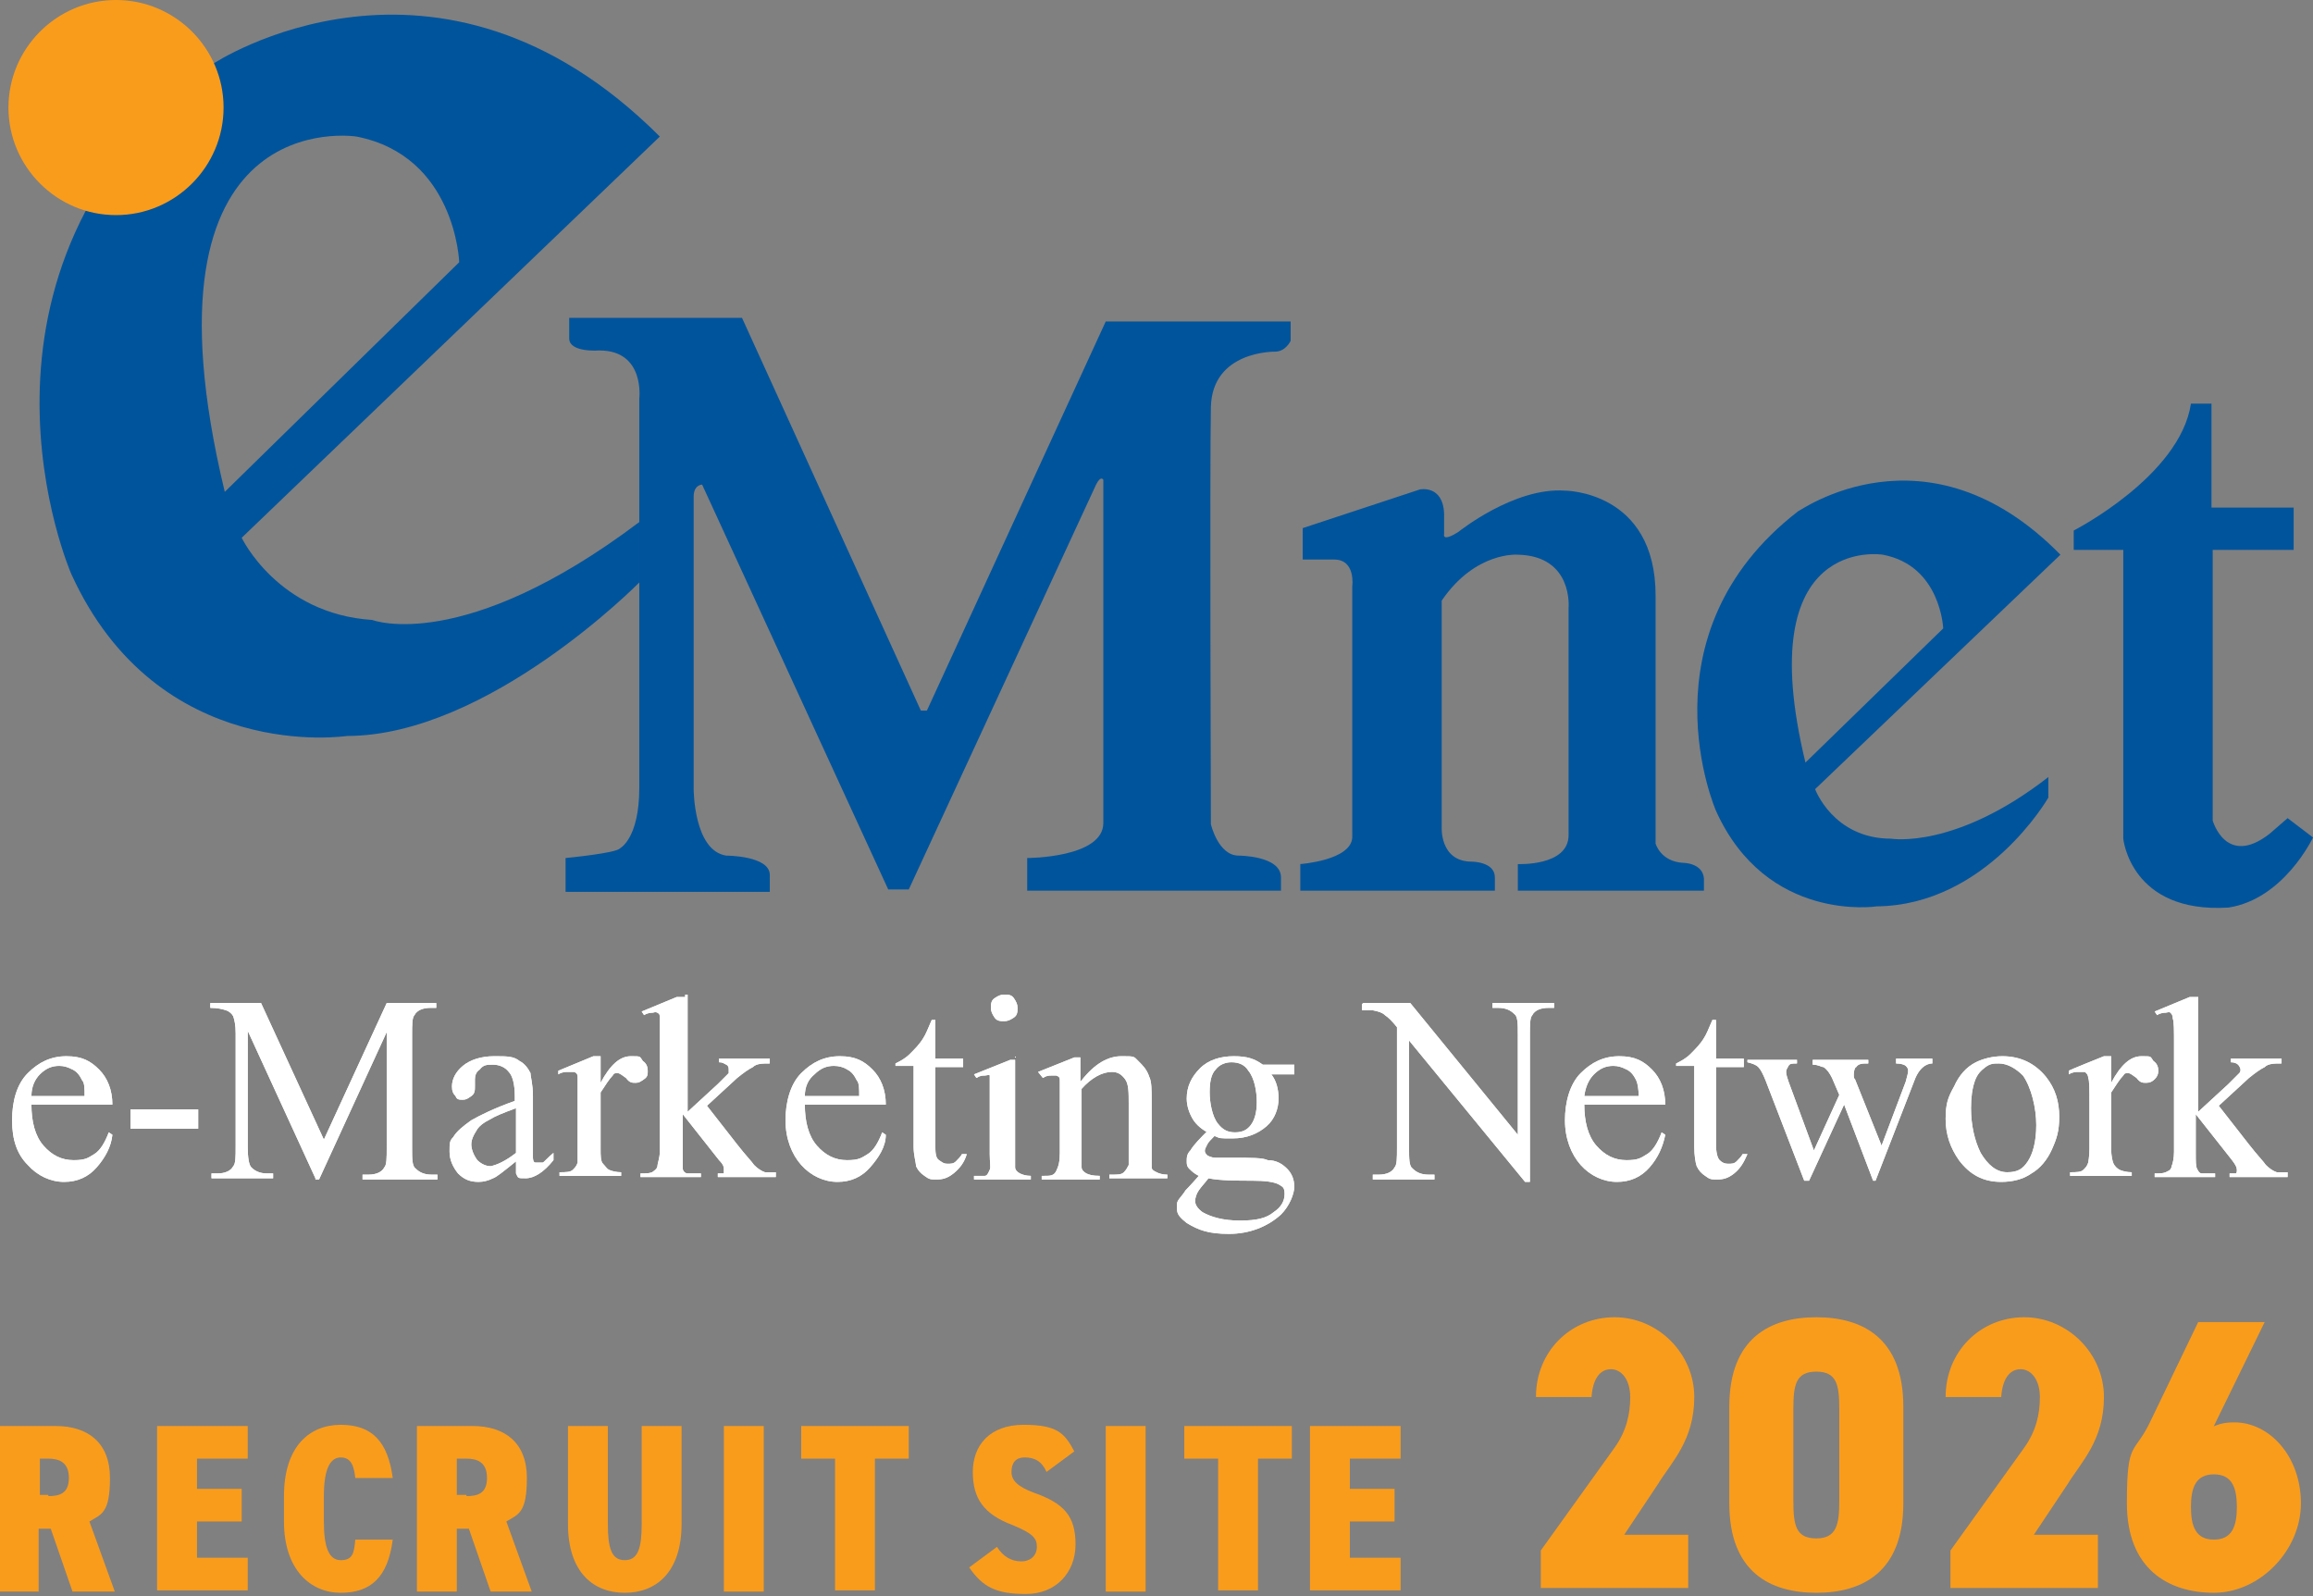 <?xml version="1.0" encoding="UTF-8"?>
<svg id="_レイヤー_1" data-name="レイヤー_1" xmlns="http://www.w3.org/2000/svg" version="1.1" xmlns:xlink="http://www.w3.org/1999/xlink" viewBox="0 0 191.4 132.1">
  <rect x="0" y="0" width="191.4" height="132.1" fill="#808080" stroke="none"/>
  <!-- Generator: Adobe Illustrator 29.3.1, SVG Export Plug-In . SVG Version: 2.1.0 Build 151)  -->
  <defs>
    <style>
      .st0 {
        fill: #fff;
      }

      .st1, .st2 {
        fill: #f99c1c;
      }

      .st1, .st3 {
        display: none;
      }

      .st4 {
        isolation: isolate;
      }

      .st5 {
        fill: #00549c;
      }
    </style>
  </defs>
  <path class="st5" d="M47.2,26.3h14.2l14.8,32.5h.5l14.8-32.2h15.3v1.6s-.4.9-1.3.9c0,0-5.2-.1-5.3,4.6-.1,4.7,0,34.5,0,34.5,0,0,.6,2.6,2.3,2.6,0,0,3.5,0,3.5,1.8v1.1h-21v-2.7s6.3,0,6.3-2.9v-28.4s-.2-.4-.6.4l-15.5,33.5h-1.7l-15.4-33.5s-.7,0-.7,1v24.2s0,5.1,2.7,5.5c0,0,3.6,0,3.6,1.6v1.4h-16.9v-2.8s4.2-.4,4.5-.8c0,0,1.6-.8,1.6-5v-32.2s.5-4-3.3-4c0,0-2.5.2-2.5-1v-1.7h.1Z"/>
  <path class="st5" d="M54.6,11.3L20,44.5s3,6.3,10.8,6.8c0,0,7.5,2.9,22.1-8.1v5s-12.5,12.7-24.2,12.7c0,0-15.6,2.4-22.8-13.4,0,0-10.9-24.9,11.7-42.2,0,0,18.6-12.4,37,6ZM38,21.7s-.3-8.8-8.5-10.4c0,0-18.7-3-10.9,29.4l19.4-19Z"/>
  <path class="st5" d="M107.8,43.7l9.7-3.2s1.9-.4,2,2v1.7s-.2.7,1.2-.2c0,0,4.6-3.7,8.8-3.4,0,0,7.5,0,7.5,8.7v20.5s.4,1.5,2.3,1.6c0,0,1.6,0,1.7,1.3v1h-15.4v-2.2s4.2.2,4.2-2.4v-18.8s.4-4.3-4.2-4.4c0,0-3.5-.3-6.3,3.8v18.7s-.2,2.9,2.5,2.9c0,0,1.9,0,1.9,1.3v1.1h-16.1v-2.2s4.2-.3,4.3-2.2v-20.8s.3-2.2-1.5-2.2h-2.6v-2.6Z"/>
  <path class="st5" d="M171.6,43.9s8.8-4.5,9.7-10.5h1.7v8.6h6.8v3.5h-6.7v22.4s1.1,3.9,4.7,1.1l1.5-1.3,2.1,1.6s-2.4,5.1-7,5.8c-8.1.5-8.7-5.7-8.7-5.7v-23.9h-4.1v-1.6Z"/>
  <path class="st5" d="M170.5,45.9l-20.3,19.4s1.5,4.1,6.3,4.1c0,0,5.3.9,13-5.1v1.7s-5.1,8.9-14.2,9c0,0-9.1,1.4-13.3-7.9,0,0-6.4-14.6,6.8-24.8,0,.1,10.6-7.7,21.7,3.6ZM160.8,52s-.2-5.2-5-6.1c0,0-11-1.8-6.4,17.2l11.4-11.1Z"/>
  <path class="st2" d="M18.5,8.9c0,4.9-4,8.9-8.9,8.9S.7,13.8.7,8.9,4.7,0,9.6,0s8.9,4,8.9,8.9Z"/>
  <g>
    <path class="st0" d="M2.6,91.4c0,1.4.3,2.6,1,3.4.7.8,1.5,1.2,2.5,1.2s1.2-.2,1.7-.5.9-1,1.2-1.8l.3.2c-.1,1-.6,1.9-1.3,2.7s-1.6,1.2-2.7,1.2-2.2-.5-3-1.4c-.9-.9-1.3-2.1-1.3-3.7s.4-3,1.3-3.9c.9-.9,1.9-1.4,3.2-1.4s2,.4,2.7,1.1,1.1,1.7,1.1,2.9H2.6ZM2.6,90.7h4.4c0-.6,0-1.1-.2-1.3-.2-.4-.4-.7-.8-.9s-.7-.3-1.1-.3c-.6,0-1.1.2-1.6.7-.4.4-.7,1-.7,1.8Z"/>
    <path class="st0" d="M10.8,91.8h5.6v1.6h-5.6v-1.6Z"/>
    <path class="st0" d="M26.1,97.5l-5.6-12.2v9.6c0,.9.1,1.5.3,1.7.3.3.7.5,1.3.5h.5v.4h-5.1v-.4h.5c.6,0,1.1-.2,1.3-.6.2-.2.2-.8.2-1.6v-9.4c0-.7-.1-1.1-.2-1.4-.1-.2-.3-.4-.6-.5s-.7-.2-1.3-.2v-.4h4.2l5.2,11.3,5.2-11.3h4.1v.4h-.5c-.6,0-1.1.2-1.3.6-.2.2-.2.8-.2,1.6v9.4c0,.9,0,1.5.3,1.7.3.3.7.5,1.3.5h.5v.4h-6.2v-.4h.5c.6,0,1.1-.2,1.3-.6.2-.2.2-.8.2-1.6v-9.6l-5.6,12.2h-.3Z"/>
    <path class="st0" d="M42.7,96.1c-1,.8-1.6,1.3-1.9,1.4-.4.2-.8.3-1.2.3-.7,0-1.2-.2-1.7-.7-.4-.5-.7-1.1-.7-1.8s0-.9.3-1.2c.3-.5.8-.9,1.5-1.4.7-.4,1.9-1,3.6-1.6v-.4c0-1-.2-1.7-.5-2-.3-.4-.8-.6-1.3-.6s-.8,0-1.1.4c-.3.2-.4.5-.4.8v.6c0,.3,0,.6-.3.8s-.4.3-.7.3-.5,0-.6-.3c-.2-.2-.3-.4-.3-.8,0-.6.3-1.2.9-1.7s1.5-.8,2.6-.8,1.6,0,2.1.4c.4.2.7.6.9,1,0,.3.2.9.2,1.9v5.1s0,.4.2.4c0,0,.2,0,.3,0s.2,0,.3,0,.4-.4.9-.8v.6c-.8,1-1.6,1.5-2.3,1.5s-.6,0-.8-.4c0,0,0-.5,0-1ZM42.7,95.4v-3.7c-1.1.4-1.8.7-2.1.9-.6.3-1,.6-1.2,1-.2.3-.4.7-.4,1.1s.2.9.5,1.3c.3.3.7.5,1.1.5.5-.1,1.2-.4,2.1-1.1Z"/>
    <path class="st0" d="M49.7,87.4v2.2c.8-1.5,1.6-2.2,2.5-2.2s.7,0,1,.4c.3.2.4.5.4.8s0,.5-.3.7-.4.3-.7.3-.5,0-.8-.4c-.3-.2-.5-.4-.7-.4s-.3,0-.4.2c-.3.3-.6.8-1,1.4v4.7c0,.5,0,1,.2,1.2s.3.4.5.5.6.2,1,.2v.3h-5.1v-.3c.5,0,.9,0,1.1-.2s.3-.3.4-.6c0,0,0-.5,0-1.1v-3.8c0-1.2,0-1.9,0-2.1,0-.2,0-.4-.3-.5,0,0-.3,0-.5,0s-.5,0-.8.2v-.3c0,0,2.9-1.2,2.9-1.2h.6Z"/>
    <path class="st0" d="M56.9,82.3v9.7l2.5-2.3.9-.9c0,0,0-.2,0-.3s0-.3-.2-.4-.3-.2-.6-.2v-.3h4.2v.4c-.6,0-1.1,0-1.4.3-.4.2-.8.5-1.3.9l-2.5,2.3,2.5,3.2c.7.9,1.2,1.4,1.4,1.7.3.3.6.5.9.6.2,0,.5,0,.9,0v.4h-4.8v-.3c.3,0,.5,0,.5,0,0,0,0-.2,0-.3,0-.2,0-.4-.4-.8l-3-3.8v3.2c0,.7,0,1.1,0,1.3s.2.4.4.4c.2,0,.5,0,1.1,0v.3h-5v-.3c.5,0,.9,0,1.1-.2,0,0,.3-.2.3-.4,0-.2.2-.7.2-1.2v-8.9c0-1.1,0-1.9,0-2.1,0-.3,0-.4-.2-.5s-.3,0-.4,0-.4,0-.7.2l-.2-.3,2.9-1.2h.7v-.2Z"/>
    <path class="st0" d="M66.6,91.4c0,1.4.3,2.6,1,3.4s1.5,1.2,2.5,1.2,1.2-.2,1.7-.5.9-1,1.2-1.8l.3.2c0,1-.6,1.9-1.3,2.7s-1.6,1.2-2.7,1.2-2.2-.5-3-1.4-1.3-2.2-1.3-3.7.4-3,1.3-3.9,1.9-1.4,3.2-1.4,2,.4,2.7,1.1,1.1,1.7,1.1,2.9h-6.7ZM66.6,90.7h4.5c0-.6,0-1.1-.2-1.3-.2-.4-.4-.7-.8-.9-.3-.2-.7-.3-1.1-.3-.6,0-1.1.2-1.6.7-.5.4-.8,1-.8,1.8Z"/>
    <path class="st0" d="M77.4,84.4v3.2h2.3v.7h-2.3v6.4c0,.6,0,1.1.3,1.3s.4.3.7.3.5,0,.7-.2.4-.4.5-.6h.4c-.2.7-.6,1.2-1.1,1.6s-.9.5-1.4.5-.6,0-1-.3c-.3-.2-.5-.4-.7-.8,0-.3-.2-.9-.2-1.6v-6.7h-1.5v-.2c.4-.2.8-.4,1.2-.8s.8-.8,1.1-1.3c.2-.3.4-.8.7-1.5,0,0,.3,0,.3,0Z"/>
    <path class="st0" d="M84,87.4v7.9c0,.6,0,1.1,0,1.3s.2.4.4.5.5.2.9.2v.3h-4.7v-.3c.5,0,.8,0,.9,0,.2,0,.3-.3.4-.5s0-.6,0-1.3v-3.8c0-1.1,0-1.8,0-2.1,0-.4,0-.5,0-.6s-.3,0-.4,0c-.2,0-.4,0-.7.2l-.2-.3,3-1.2h.4ZM83.1,82.3c.3,0,.6,0,.8.3s.3.5.3.8,0,.6-.3.8-.5.3-.8.3-.6,0-.8-.3-.3-.5-.3-.8,0-.6.3-.8.5-.3.8-.3Z"/>
    <path class="st0" d="M89.5,89.4c1.1-1.4,2.2-2,3.3-2s1,0,1.4.4.7.7.9,1.3c.2.4.2,1.1.2,2v4.2c0,.6,0,1.1,0,1.3s.2.3.4.4.5.2.9.2v.3h-4.8v-.3h.2c.5,0,.8,0,1-.2s.3-.4.4-.6v-5.1c0-.9,0-1.6-.3-2s-.6-.6-1.1-.6c-.8,0-1.7.5-2.5,1.4v5.2c0,.7,0,1.1,0,1.3s.2.4.4.5.5.2,1.1.2v.3h-4.8v-.3h.2c.5,0,.8,0,1-.4s.3-.8.3-1.5v-3.7c0-1.2,0-1.9,0-2.2s0-.4-.3-.5c0,0-.3,0-.4,0-.2,0-.4,0-.7.2l-.4-.5,3-1.2h.5v2Z"/>
    <path class="st0" d="M100.1,93.8c-.6-.3-1.1-.7-1.4-1.2s-.5-1.1-.5-1.7c0-1,.4-1.8,1.1-2.5s1.7-1,2.8-1,1.7.2,2.4.7h2.6s0,0,0,0,0,.2,0,.4,0,.3,0,.4h0c0,0-.2,0-.6,0h-1.3c.4.5.6,1.2.6,2s-.3,1.7-1,2.3-1.6,1-2.8,1-1,0-1.5-.2c-.3.3-.5.5-.6.7s-.2.4-.2.5,0,.2.2.4c0,0,.3.2.7.2s.7,0,1.5,0c1.5,0,2.4,0,2.8.2.7,0,1.2.3,1.6.7s.6.9.6,1.5-.4,1.6-1.1,2.3c-1.1,1-2.6,1.6-4.3,1.6s-2.5-.3-3.5-.9c-.5-.4-.8-.7-.8-1.1s0-.3,0-.5c0-.3.4-.6.7-1.1,0,0,.4-.4,1.1-1.2-.4-.2-.6-.4-.8-.6s-.2-.4-.2-.6c0-.3,0-.6.3-.9.3-.5.8-1,1.5-1.7h0ZM100,97.5c-.3.4-.6.7-.8,1s-.3.6-.3.9.2.6.6.9c.7.4,1.7.7,3.1.7s2.2-.2,2.8-.7c.6-.4.9-.9.9-1.5s-.2-.6-.5-.8c-.4-.2-1.1-.3-2.2-.3s-2.7,0-3.6-.2ZM101.9,87.9c-.5,0-1,.2-1.3.6-.4.4-.5,1.1-.5,1.9s.2,2,.7,2.6c.4.5.8.7,1.4.7s1-.2,1.3-.6.5-1,.5-1.9-.2-2-.7-2.6c-.3-.5-.8-.7-1.4-.7Z"/>
    <path class="st0" d="M112.8,83h3.9l8.9,10.9v-8.3c0-.9,0-1.5-.3-1.7-.3-.3-.7-.5-1.3-.5h-.5v-.4h5.1v.4h-.5c-.6,0-1.1.2-1.3.6-.2.2-.2.8-.2,1.6v12.2h-.4l-9.6-11.7v8.9c0,.9,0,1.5.3,1.7.3.3.7.5,1.3.5h.5v.4h-5.1v-.4h.5c.6,0,1.1-.2,1.3-.6.2-.2.2-.8.2-1.6v-10c-.4-.5-.7-.8-1-1-.2-.2-.5-.3-1-.4-.2,0-.5,0-.9,0v-.5Z"/>
    <path class="st0" d="M131.1,91.4c0,1.4.3,2.6,1,3.4s1.5,1.2,2.5,1.2,1.2-.2,1.7-.5.9-1,1.2-1.8l.3.2c-.2,1-.6,1.9-1.3,2.7s-1.6,1.2-2.7,1.2-2.2-.5-3-1.4-1.3-2.2-1.3-3.7.4-3,1.3-3.9,1.9-1.4,3.2-1.4,2,.4,2.7,1.1,1.1,1.7,1.1,2.9h-6.7ZM131.1,90.7h4.5c0-.6-.1-1.1-.2-1.3-.2-.4-.4-.7-.8-.9s-.7-.3-1.1-.3c-.6,0-1.1.2-1.6.7-.4.4-.7,1-.8,1.8h0Z"/>
    <path class="st0" d="M142,84.4v3.2h2.3v.7h-2.3v6.4c0,.6.1,1.1.3,1.3s.4.3.7.3.5,0,.7-.2.4-.4.5-.6h.4c-.3.7-.6,1.2-1.1,1.6s-.9.5-1.4.5-.6,0-1-.3c-.3-.2-.5-.4-.7-.8-.1-.3-.2-.9-.2-1.6v-6.7h-1.5v-.2c.4-.2.8-.4,1.2-.8s.8-.8,1.1-1.3c.2-.3.4-.8.7-1.5,0,0,.3,0,.3,0Z"/>
    <path class="st0" d="M144.6,87.7h4.1v.3c-.4,0-.6,0-.7.2s-.2.3-.2.5.1.5.2.8l2.1,5.7,2.1-4.6-.6-1.4c-.2-.4-.4-.7-.7-.9-.2,0-.4-.2-.9-.2v-.4h4.6v.3c-.5,0-.8,0-1,.3-.1,0-.2.3-.2.6s0,.3.1.4l2.2,5.5,2-5.3c.1-.4.2-.7.2-.9s-.1-.3-.2-.4-.4-.2-.8-.2v-.4h3v.4c-.6,0-1.1.5-1.4,1.2l-3.3,8.5h-.2l-2.4-6.3-2.9,6.3h-.4l-3.2-8.3c-.2-.5-.4-.9-.6-1.1s-.5-.3-.9-.4v-.2Z"/>
    <path class="st0" d="M165.7,87.4c1.5,0,2.7.6,3.6,1.7.8,1,1.1,2.1,1.1,3.3s-.2,1.8-.6,2.7-1,1.6-1.7,2c-.7.5-1.6.7-2.5.7-1.5,0-2.6-.6-3.5-1.8-.7-1-1.1-2.1-1.1-3.4s.2-1.8.7-2.7c.4-.9,1-1.6,1.8-2,.6-.3,1.4-.5,2.2-.5ZM165.4,88c-.4,0-.7,0-1.1.3s-.7.6-.9,1.2-.3,1.3-.3,2.2c0,1.4.3,2.7.8,3.7.6,1,1.3,1.6,2.2,1.6s1.3-.3,1.7-.9.7-1.6.7-3-.4-3.1-1.1-4.1c-.6-.6-1.3-1-2-1h0Z"/>
    <path class="st0" d="M174.7,87.4v2.2c.8-1.5,1.6-2.2,2.5-2.2s.7,0,1,.4c.3.2.4.5.4.8s-.1.5-.3.7-.4.3-.7.3-.5,0-.8-.4c-.3-.2-.5-.4-.7-.4s-.3,0-.4.2c-.3.3-.6.8-1,1.4v4.7c0,.5.1,1,.2,1.2s.3.4.5.5.6.2,1,.2v.3h-5.1v-.3c.5,0,.9,0,1.1-.2s.3-.3.4-.6c0,0,.1-.5.1-1.1v-3.8c0-1.2,0-1.9-.1-2.1,0-.2-.1-.4-.3-.5-.1,0-.3,0-.5,0s-.5,0-.8.2v-.3c-.1,0,2.9-1.2,2.9-1.2h.6Z"/>
    <path class="st0" d="M181.9,82.3v9.7l2.5-2.3c.5-.5.8-.8.9-.9s.1-.2.1-.3-.1-.3-.2-.4-.3-.2-.6-.2v-.3h4.2v.4c-.6,0-1.1,0-1.4.3-.4.2-.8.5-1.3.9l-2.5,2.3,2.5,3.2c.7.9,1.2,1.4,1.4,1.7.3.3.6.5.9.6.2,0,.5,0,.9,0v.4h-4.8v-.3c.3,0,.5,0,.5,0,.1,0,.1-.2.1-.3,0-.2-.1-.4-.4-.8l-3-3.8v3.2c0,.7,0,1.1.1,1.3s.2.4.4.4c.2,0,.5,0,1.1,0v.3h-5v-.3c.5,0,.8,0,1.1-.2.1,0,.3-.2.3-.4.1-.2.2-.7.2-1.2v-8.9c0-1.1,0-1.9-.1-2.1,0-.3-.1-.4-.2-.5s-.3,0-.4,0-.4,0-.7.2l-.2-.3,2.9-1.2h.7v-.2Z"/>
    <path class="st0" d="M2.6,91.4c0,1.4.3,2.6,1,3.4.7.8,1.5,1.2,2.5,1.2s1.2-.2,1.7-.5.9-1,1.2-1.8l.3.2c-.1,1-.6,1.9-1.3,2.7s-1.6,1.2-2.7,1.2-2.2-.5-3-1.4c-.9-.9-1.3-2.1-1.3-3.7s.4-3,1.3-3.9c.9-.9,1.9-1.4,3.2-1.4s2,.4,2.7,1.1,1.1,1.7,1.1,2.9H2.6ZM2.6,90.7h4.4c0-.6,0-1.1-.2-1.3-.2-.4-.4-.7-.8-.9s-.7-.3-1.1-.3c-.6,0-1.1.2-1.6.7-.4.4-.7,1-.7,1.8Z"/>
    <path class="st0" d="M10.8,91.8h5.6v1.6h-5.6v-1.6Z"/>
    <path class="st0" d="M26.1,97.5l-5.6-12.2v9.6c0,.9.1,1.5.3,1.7.3.3.7.5,1.3.5h.5v.4h-5.1v-.4h.5c.6,0,1.1-.2,1.3-.6.2-.2.2-.8.2-1.6v-9.4c0-.7-.1-1.1-.2-1.4-.1-.2-.3-.4-.6-.5s-.7-.2-1.3-.2v-.4h4.2l5.2,11.3,5.2-11.3h4.1v.4h-.5c-.6,0-1.1.2-1.3.6-.2.2-.2.8-.2,1.6v9.4c0,.9,0,1.5.3,1.7.3.3.7.5,1.3.5h.5v.4h-6.2v-.4h.5c.6,0,1.1-.2,1.3-.6.2-.2.2-.8.2-1.6v-9.6l-5.6,12.2h-.3Z"/>
    <path class="st0" d="M42.7,96.1c-1,.8-1.6,1.3-1.9,1.4-.4.2-.8.3-1.2.3-.7,0-1.2-.2-1.7-.7-.4-.5-.7-1.1-.7-1.8s0-.9.3-1.2c.3-.5.8-.9,1.5-1.4.7-.4,1.9-1,3.6-1.6v-.4c0-1-.2-1.7-.5-2-.3-.4-.8-.6-1.3-.6s-.8,0-1.1.4c-.3.2-.4.5-.4.8v.6c0,.3,0,.6-.3.8s-.4.3-.7.3-.5,0-.6-.3c-.2-.2-.3-.4-.3-.8,0-.6.3-1.2.9-1.7s1.5-.8,2.6-.8,1.6,0,2.1.4c.4.2.7.6.9,1,0,.3.2.9.2,1.9v5.1s0,.4.2.4c0,0,.2,0,.3,0s.2,0,.3,0,.4-.4.9-.8v.6c-.8,1-1.6,1.5-2.3,1.5s-.6,0-.8-.4c0,0,0-.5,0-1ZM42.7,95.4v-3.7c-1.1.4-1.8.7-2.1.9-.6.3-1,.6-1.2,1-.2.3-.4.7-.4,1.1s.2.9.5,1.3c.3.3.7.5,1.1.5.5-.1,1.2-.4,2.1-1.1Z"/>
    <path class="st0" d="M49.7,87.4v2.2c.8-1.5,1.6-2.2,2.5-2.2s.7,0,1,.4c.3.2.4.5.4.8s0,.5-.3.7-.4.3-.7.3-.5,0-.8-.4c-.3-.2-.5-.4-.7-.4s-.3,0-.4.2c-.3.3-.6.8-1,1.4v4.7c0,.5,0,1,.2,1.2s.3.4.5.5.6.2,1,.2v.3h-5.1v-.3c.5,0,.9,0,1.1-.2s.3-.3.4-.6c0,0,0-.5,0-1.1v-3.8c0-1.2,0-1.9,0-2.1,0-.2,0-.4-.3-.5,0,0-.3,0-.5,0s-.5,0-.8.2v-.3c0,0,2.9-1.2,2.9-1.2h.6Z"/>
    <path class="st0" d="M56.9,82.3v9.7l2.5-2.3.9-.9c0,0,0-.2,0-.3s0-.3-.2-.4-.3-.2-.6-.2v-.3h4.2v.4c-.6,0-1.1,0-1.4.3-.4.2-.8.5-1.3.9l-2.5,2.3,2.5,3.2c.7.9,1.2,1.4,1.4,1.7.3.3.6.5.9.6.2,0,.5,0,.9,0v.4h-4.8v-.3c.3,0,.5,0,.5,0,0,0,0-.2,0-.3,0-.2,0-.4-.4-.8l-3-3.8v3.2c0,.7,0,1.1,0,1.3s.2.4.4.4c.2,0,.5,0,1.1,0v.3h-5v-.3c.5,0,.9,0,1.1-.2,0,0,.3-.2.3-.4,0-.2.2-.7.2-1.2v-8.9c0-1.1,0-1.9,0-2.1,0-.3,0-.4-.2-.5s-.3,0-.4,0-.4,0-.7.2l-.2-.3,2.9-1.2h.7v-.2Z"/>
    <path class="st0" d="M66.6,91.4c0,1.4.3,2.6,1,3.4s1.5,1.2,2.5,1.2,1.2-.2,1.7-.5.9-1,1.2-1.8l.3.2c0,1-.6,1.9-1.3,2.7s-1.6,1.2-2.7,1.2-2.2-.5-3-1.4-1.3-2.2-1.3-3.7.4-3,1.3-3.9,1.9-1.4,3.2-1.4,2,.4,2.7,1.1,1.1,1.7,1.1,2.9h-6.7ZM66.6,90.7h4.5c0-.6,0-1.1-.2-1.3-.2-.4-.4-.7-.8-.9-.3-.2-.7-.3-1.1-.3-.6,0-1.1.2-1.6.7-.5.4-.8,1-.8,1.8Z"/>
    <path class="st0" d="M77.4,84.4v3.2h2.3v.7h-2.3v6.4c0,.6,0,1.1.3,1.3s.4.3.7.3.5,0,.7-.2.4-.4.5-.6h.4c-.2.7-.6,1.2-1.1,1.6s-.9.5-1.4.5-.6,0-1-.3c-.3-.2-.5-.4-.7-.8,0-.3-.2-.9-.2-1.6v-6.7h-1.5v-.2c.4-.2.8-.4,1.2-.8s.8-.8,1.1-1.3c.2-.3.4-.8.7-1.5,0,0,.3,0,.3,0Z"/>
    <path class="st0" d="M84,87.4v7.9c0,.6,0,1.1,0,1.3s.2.4.4.5.5.2.9.2v.3h-4.7v-.3c.5,0,.8,0,.9,0,.2,0,.3-.3.4-.5s0-.6,0-1.3v-3.8c0-1.1,0-1.8,0-2.1,0-.4,0-.5,0-.6s-.3,0-.4,0c-.2,0-.4,0-.7.2l-.2-.3,3-1.2h.4ZM83.1,82.3c.3,0,.6,0,.8.3s.3.5.3.8,0,.6-.3.8-.5.3-.8.3-.6,0-.8-.3-.3-.5-.3-.8,0-.6.3-.8.5-.3.8-.3Z"/>
    <path class="st0" d="M89.5,89.4c1.1-1.4,2.2-2,3.3-2s1,0,1.4.4.7.7.9,1.3c.2.4.2,1.1.2,2v4.2c0,.6,0,1.1,0,1.3s.2.3.4.4.5.2.9.2v.3h-4.8v-.3h.2c.5,0,.8,0,1-.2s.3-.4.4-.6v-5.1c0-.9,0-1.6-.3-2s-.6-.6-1.1-.6c-.8,0-1.7.5-2.5,1.4v5.2c0,.7,0,1.1,0,1.3s.2.4.4.5.5.2,1.1.2v.3h-4.8v-.3h.2c.5,0,.8,0,1-.4s.3-.8.3-1.5v-3.7c0-1.2,0-1.9,0-2.2s0-.4-.3-.5c0,0-.3,0-.4,0-.2,0-.4,0-.7.2l-.4-.5,3-1.2h.5v2Z"/>
    <path class="st0" d="M100.1,93.8c-.6-.3-1.1-.7-1.4-1.2s-.5-1.1-.5-1.7c0-1,.4-1.8,1.1-2.5s1.7-1,2.8-1,1.7.2,2.4.7h2.6s0,0,0,0,0,.2,0,.4,0,.3,0,.4h0c0,0-.2,0-.6,0h-1.3c.4.5.6,1.2.6,2s-.3,1.7-1,2.3-1.6,1-2.8,1-1,0-1.5-.2c-.3.3-.5.5-.6.7s-.2.4-.2.5,0,.2.2.4c0,0,.3.2.7.2s.7,0,1.5,0c1.5,0,2.4,0,2.8.2.7,0,1.2.3,1.6.7s.6.9.6,1.5-.4,1.6-1.1,2.3c-1.1,1-2.6,1.6-4.3,1.6s-2.5-.3-3.5-.9c-.5-.4-.8-.7-.8-1.1s0-.3,0-.5c0-.3.4-.6.7-1.1,0,0,.4-.4,1.1-1.2-.4-.2-.6-.4-.8-.6s-.2-.4-.2-.6c0-.3,0-.6.3-.9.3-.5.8-1,1.5-1.7h0ZM100,97.5c-.3.4-.6.7-.8,1s-.3.6-.3.9.2.6.6.9c.7.4,1.7.7,3.1.7s2.2-.2,2.8-.7c.6-.4.9-.9.9-1.5s-.2-.6-.5-.8c-.4-.2-1.1-.3-2.2-.3s-2.7,0-3.6-.2ZM101.9,87.9c-.5,0-1,.2-1.3.6-.4.4-.5,1.1-.5,1.9s.2,2,.7,2.6c.4.5.8.7,1.4.7s1-.2,1.3-.6.5-1,.5-1.9-.2-2-.7-2.6c-.3-.5-.8-.7-1.4-.7Z"/>
    <path class="st0" d="M112.8,83h3.9l8.9,10.9v-8.3c0-.9,0-1.5-.3-1.7-.3-.3-.7-.5-1.3-.5h-.5v-.4h5.1v.4h-.5c-.6,0-1.1.2-1.3.6-.2.2-.2.8-.2,1.6v12.2h-.4l-9.6-11.7v8.9c0,.9,0,1.5.3,1.7.3.3.7.5,1.3.5h.5v.4h-5.1v-.4h.5c.6,0,1.1-.2,1.3-.6.2-.2.2-.8.2-1.6v-10c-.4-.5-.7-.8-1-1-.2-.2-.5-.3-1-.4-.2,0-.5,0-.9,0v-.5Z"/>
    <path class="st0" d="M131.1,91.4c0,1.4.3,2.6,1,3.4s1.5,1.2,2.5,1.2,1.2-.2,1.7-.5.9-1,1.2-1.8l.3.2c-.2,1-.6,1.9-1.3,2.7s-1.6,1.2-2.7,1.2-2.2-.5-3-1.4-1.3-2.2-1.3-3.7.4-3,1.3-3.9,1.9-1.4,3.2-1.4,2,.4,2.7,1.1,1.1,1.7,1.1,2.9h-6.7ZM131.1,90.7h4.5c0-.6-.1-1.1-.2-1.3-.2-.4-.4-.7-.8-.9s-.7-.3-1.1-.3c-.6,0-1.1.2-1.6.7-.4.4-.7,1-.8,1.8h0Z"/>
    <path class="st0" d="M142,84.4v3.2h2.3v.7h-2.3v6.4c0,.6.1,1.1.3,1.3s.4.3.7.3.5,0,.7-.2.4-.4.5-.6h.4c-.3.7-.6,1.2-1.1,1.6s-.9.5-1.4.5-.6,0-1-.3c-.3-.2-.5-.4-.7-.8-.1-.3-.2-.9-.2-1.6v-6.7h-1.5v-.2c.4-.2.8-.4,1.2-.8s.8-.8,1.1-1.3c.2-.3.4-.8.7-1.5,0,0,.3,0,.3,0Z"/>
    <path class="st0" d="M144.6,87.7h4.1v.3c-.4,0-.6,0-.7.2s-.2.3-.2.5.1.5.2.8l2.1,5.7,2.1-4.6-.6-1.4c-.2-.4-.4-.7-.7-.9-.2,0-.4-.2-.9-.2v-.4h4.6v.3c-.5,0-.8,0-1,.3-.1,0-.2.3-.2.6s0,.3.1.4l2.2,5.5,2-5.3c.1-.4.2-.7.2-.9s-.1-.3-.2-.4-.4-.2-.8-.2v-.4h3v.4c-.6,0-1.1.5-1.4,1.2l-3.3,8.5h-.2l-2.4-6.3-2.9,6.3h-.4l-3.2-8.3c-.2-.5-.4-.9-.6-1.1s-.5-.3-.9-.4v-.2Z"/>
    <path class="st0" d="M165.7,87.4c1.5,0,2.7.6,3.6,1.7.8,1,1.1,2.1,1.1,3.3s-.2,1.8-.6,2.7-1,1.6-1.7,2c-.7.5-1.6.7-2.5.7-1.5,0-2.6-.6-3.5-1.8-.7-1-1.1-2.1-1.1-3.4s.2-1.8.7-2.7c.4-.9,1-1.6,1.8-2,.6-.3,1.4-.5,2.2-.5ZM165.4,88c-.4,0-.7,0-1.1.3s-.7.6-.9,1.2-.3,1.3-.3,2.2c0,1.4.3,2.7.8,3.7.6,1,1.3,1.6,2.2,1.6s1.3-.3,1.7-.9.7-1.6.7-3-.4-3.1-1.1-4.1c-.6-.6-1.3-1-2-1h0Z"/>
    <path class="st0" d="M174.7,87.4v2.2c.8-1.5,1.6-2.2,2.5-2.2s.7,0,1,.4c.3.2.4.5.4.8s-.1.5-.3.7-.4.3-.7.3-.5,0-.8-.4c-.3-.2-.5-.4-.7-.4s-.3,0-.4.2c-.3.3-.6.8-1,1.4v4.7c0,.5.1,1,.2,1.2s.3.4.5.5.6.2,1,.2v.3h-5.1v-.3c.5,0,.9,0,1.1-.2s.3-.3.4-.6c0,0,.1-.5.1-1.1v-3.8c0-1.2,0-1.9-.1-2.1,0-.2-.1-.4-.3-.5-.1,0-.3,0-.5,0s-.5,0-.8.2v-.3c-.1,0,2.9-1.2,2.9-1.2h.6Z"/>
    <path class="st0" d="M181.9,82.3v9.7l2.5-2.3c.5-.5.8-.8.9-.9s.1-.2.1-.3-.1-.3-.2-.4-.3-.2-.6-.2v-.3h4.2v.4c-.6,0-1.1,0-1.4.3-.4.2-.8.5-1.3.9l-2.5,2.3,2.5,3.2c.7.9,1.2,1.4,1.4,1.7.3.3.6.5.9.6.2,0,.5,0,.9,0v.4h-4.8v-.3c.3,0,.5,0,.5,0,.1,0,.1-.2.1-.3,0-.2-.1-.4-.4-.8l-3-3.8v3.2c0,.7,0,1.1.1,1.3s.2.4.4.4c.2,0,.5,0,1.1,0v.3h-5v-.3c.5,0,.8,0,1.1-.2.1,0,.3-.2.3-.4.1-.2.2-.7.2-1.2v-8.9c0-1.1,0-1.9-.1-2.1,0-.3-.1-.4-.2-.5s-.3,0-.4,0-.4,0-.7.2l-.2-.3,2.9-1.2h.7v-.2Z"/>
  </g>
  <path class="st2" d="M6,131.7l-1.8-5.2h-1v5.2H0v-13.7h4.6c2.7,0,4.5,1.4,4.5,4.3s-.7,3-1.7,3.6l2.1,5.8h-3.5ZM4,123.8c.9,0,1.7-.2,1.7-1.5s-.8-1.6-1.7-1.6h-.7v3h.7Z"/>
  <path class="st2" d="M20.5,118v2.7h-4.2v2.5h3.7v2.7h-3.7v3h4.2v2.7h-7.5v-13.6h7.5Z"/>
  <path class="st2" d="M29.4,122.3c-.1-.9-.3-1.7-1.2-1.7s-1.4,1-1.4,3.2v2.1c0,2.1.4,3.2,1.4,3.2s1.1-.6,1.2-1.7h3.1c-.4,3.1-1.8,4.4-4.3,4.4s-4.7-1.9-4.7-5.9v-2.1c0-4.1,2.1-5.9,4.7-5.9s3.9,1.4,4.3,4.4h-3.1Z"/>
  <path class="st2" d="M40.6,131.7l-1.8-5.2h-1v5.2h-3.3v-13.7h4.6c2.7,0,4.5,1.4,4.5,4.3s-.7,3-1.7,3.6l2.1,5.8h-3.4ZM38.6,123.8c.9,0,1.7-.2,1.7-1.5s-.8-1.6-1.7-1.6h-.8v3h.8Z"/>
  <path class="st2" d="M56.4,118v8.1c0,4-2.1,5.7-4.7,5.7s-4.7-1.7-4.7-5.7v-8.1h3.3v8.1c0,2,.3,3,1.4,3s1.4-1,1.4-3v-8.1h3.3Z"/>
  <path class="st2" d="M63.2,131.7h-3.3v-13.7h3.3v13.7Z"/>
  <path class="st2" d="M75.2,118v2.7h-2.8v10.9h-3.3v-10.9h-2.8v-2.7h8.9Z"/>
  <path class="st2" d="M86.6,121.8c-.4-.9-1-1.2-1.8-1.2s-1.1.5-1.1,1.2.5,1.2,1.8,1.7c2.6.9,3.5,2,3.5,4.3s-1.6,4.1-4.1,4.1-3.6-.6-4.7-2.2l2.3-1.7c.5.8,1.2,1.2,2,1.2s1.3-.5,1.3-1.2-.3-1.1-2-1.8c-2.4-.9-3.3-2.2-3.3-4.4s1.4-3.9,4.2-3.9,3.4.7,4.2,2.2l-2.3,1.7Z"/>
  <path class="st2" d="M94.8,131.7h-3.3v-13.7h3.3v13.7Z"/>
  <path class="st2" d="M106.9,118v2.7h-2.8v10.9h-3.3v-10.9h-2.8v-2.7h8.9Z"/>
  <path class="st2" d="M115.9,118v2.7h-4.2v2.5h3.7v2.7h-3.7v3h4.2v2.7h-7.5v-13.6h7.5Z"/>
  <path class="st1" d="M139.3,132h-12.2v-3.1l6.1-8.5c1-1.4,1.3-2.8,1.3-4.2s-.7-2.3-1.6-2.3-1.5.8-1.6,2.3h-4.6c0-3.8,2.9-6.6,6.5-6.6s6.6,3,6.6,6.6-1.9,5.4-3,7.2l-2.8,4.2h5.3v4.4Z"/>
  <path class="st1" d="M142.6,125v-8c0-5.7,3.4-7.4,7.2-7.4s7.2,1.7,7.2,7.4v8c0,5.7-3.4,7.4-7.2,7.4-3.8,0-7.2-1.7-7.2-7.4ZM148,117.2v7.6c0,2,.2,3.1,1.9,3.1s1.9-1.2,1.9-3.1v-7.6c0-2-.2-3.1-1.9-3.1-1.7,0-1.9,1.1-1.9,3.1Z"/>
  <path class="st1" d="M173,132h-12.2v-3.1l6.1-8.5c1-1.4,1.3-2.8,1.3-4.2s-.7-2.3-1.6-2.3-1.5.8-1.6,2.3h-4.6c0-3.8,2.9-6.6,6.5-6.6s6.6,3,6.6,6.6-1.9,5.4-3,7.2l-2.8,4.2h5.3v4.4Z"/>
  <path class="st1" d="M189.1,132h-12.2v-3.1l6.1-8.5c1-1.4,1.3-2.8,1.3-4.2s-.7-2.3-1.6-2.3-1.5.8-1.6,2.3h-4.6c0-3.8,2.9-6.6,6.5-6.6s6.6,3,6.6,6.6-1.9,5.4-3,7.2l-2.8,4.2h5.3v4.4Z"/>
  <g class="st4">
    <path class="st2" d="M139.7,131.4h-12.2v-3.1l6.1-8.5c1-1.4,1.3-2.8,1.3-4.2s-.7-2.3-1.6-2.3-1.5.8-1.6,2.3h-4.6c0-3.8,2.9-6.6,6.5-6.6s6.6,3,6.6,6.6-1.9,5.4-3,7.2l-2.8,4.2h5.3v4.4h0Z"/>
  </g>
  <g class="st4">
    <path class="st2" d="M143.1,124.4v-8c0-5.7,3.4-7.4,7.2-7.4s7.2,1.7,7.2,7.4v8c0,5.7-3.4,7.4-7.2,7.4s-7.2-1.7-7.2-7.4ZM148.4,116.6v7.6c0,2,.2,3.1,1.9,3.1s1.9-1.2,1.9-3.1v-7.6c0-2-.2-3.1-1.9-3.1-1.7,0-1.9,1.1-1.9,3.1Z"/>
  </g>
  <g class="st4">
    <path class="st2" d="M173.6,131.4h-12.2v-3.1l6.1-8.5c1-1.4,1.3-2.8,1.3-4.2s-.7-2.3-1.6-2.3-1.5.8-1.6,2.3h-4.6c0-3.8,2.9-6.6,6.5-6.6s6.6,3,6.6,6.6-1.9,5.4-3,7.2l-2.8,4.2h5.3v4.4Z"/>
  </g>
  <g class="st3">
    <path class="st2" d="M182.6,121.9h-4.7v-12.5h11.6v4.6h-6.5v2.8c.5-.4,1-1,2.4-1,2.5,0,4.9,2.3,4.9,7.6s-2.1,8-6.3,8-6.4-1.9-6.8-6.1h5.1c.2,1.1.5,1.8,1.5,1.8s1.2-1.2,1.2-3.3-.3-3.4-1.2-3.4c-.7,0-1,.5-1.2,1.5Z"/>
  </g>
  <path class="st2" d="M183,118.1c.7-.3,1.1-.4,1.9-.4,2.9,0,5.5,2.8,5.5,6.7s-3.4,7.4-7.2,7.4-7.2-2-7.2-7.4.6-3.9,2-6.9l3.9-8.1h5.5l-4.3,8.8ZM183.2,127.4c1.5,0,1.9-1.1,1.9-2.7s-.4-2.7-1.9-2.7-1.9,1.1-1.9,2.7.4,2.7,1.9,2.7Z"/>
</svg>